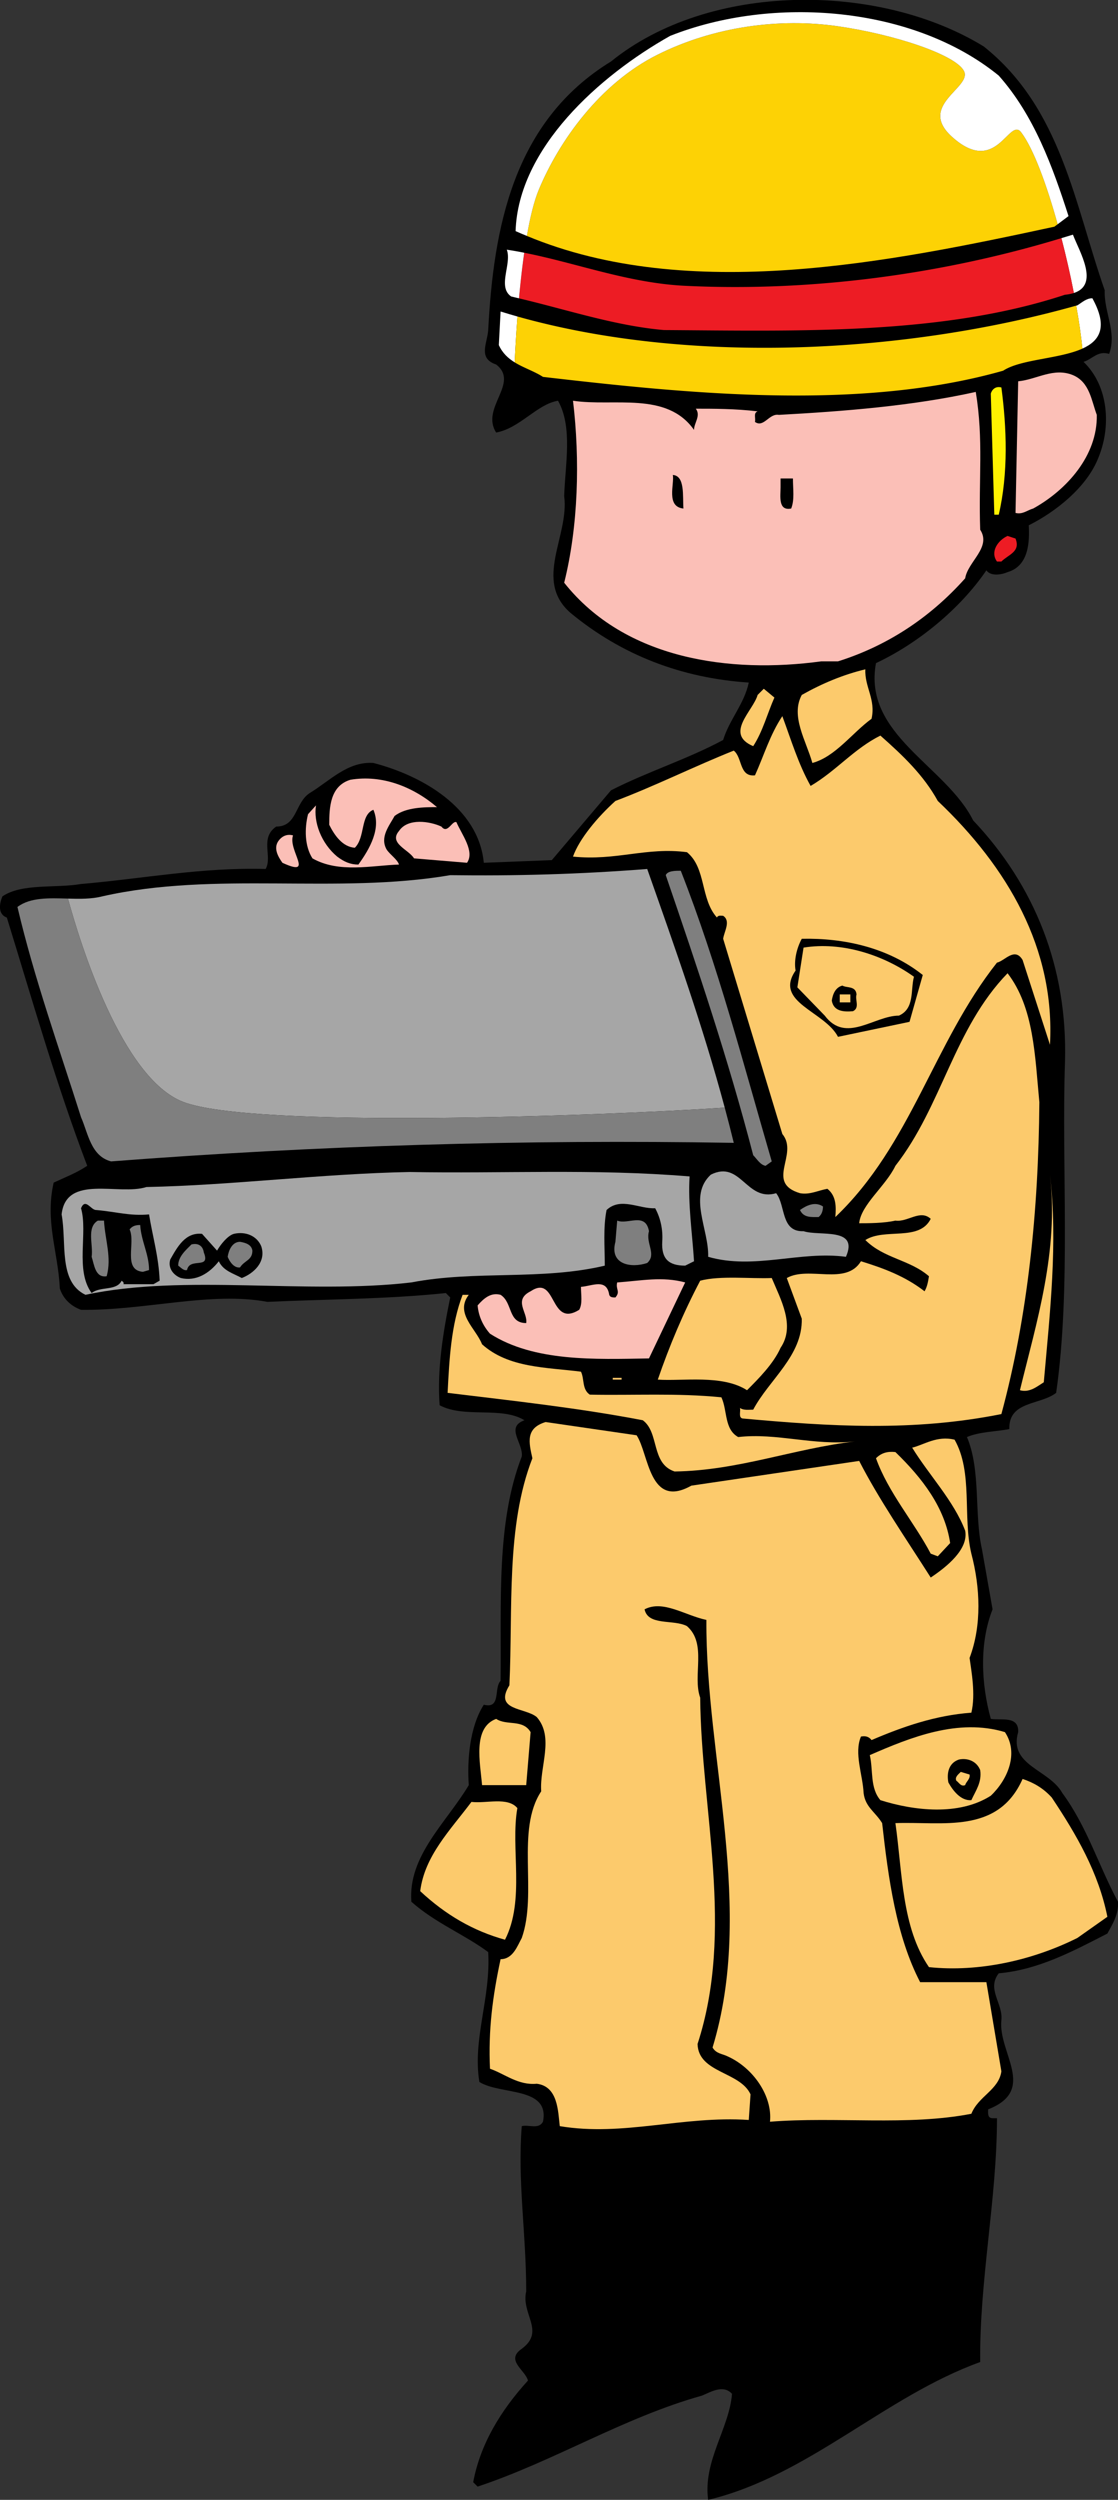 <svg xmlns="http://www.w3.org/2000/svg" width="182.27" height="407.461"><rect width="100%" height="100%" fill="#333333" stroke="none"/><defs><clipPath id="a"><path d="M0 0h182.27v407.46H0Zm0 0"/></clipPath></defs><g clip-path="url(#a)"><path d="M180.54 315.156c-5.618 2.88-11.231 5.903-17.712 6.48-2.015 2.59.719 4.895.43 7.634-.574 5.328 5.906 11.375-2.16 14.543 0 .574-.145 1.44.722 1.44h.72c0 13.102-2.88 26.497-2.735 39.743-15.555 5.617-28.082 18.574-44.352 22.465-.863-6.336 3.453-11.664 3.887-17.281-1.442-1.582-3.457-.29-4.899.289-12.812 3.597-24.046 10.656-36.574 14.832l-.719-.719c1.153-6.195 4.465-11.664 8.926-16.562-.43-1.727-3.742-3.313-1.008-5.184 3.891-2.879-.144-5.617.723-9.36 0-9.503-1.441-18-.723-26.93 1.153-.284 2.739.579 3.457-.718 1.153-5.758-6.91-4.32-10.367-6.48-1.152-6.91 1.871-13.68 1.438-21.168-3.887-2.88-8.637-4.75-12.528-8.207-.574-7.489 5.762-12.961 9.36-19.008-.285-4.031.144-9.504 2.449-13.106 2.879.723 1.586-2.734 2.738-3.886.14-12.961-.722-25.778 3.453-36.575.29-2.16-2.734-4.753.434-5.906-3.746-2.304-9.793-.289-13.824-2.445-.434-5.906.574-11.953 1.726-17.57l-.718-.72c-9.504 1.009-19.872 1.009-29.09 1.438-9.215-1.726-20.012 1.442-30.383 1.297-1.582-.574-2.879-1.726-3.453-3.457-.29-6.047-2.45-10.941-1.008-17.277 1.871-.863 3.742-1.586 5.469-2.738-5.04-13.247-8.926-26.926-13.102-40.461-1.586-.579-1.152-2.45-.722-3.457 3.168-2.16 8.64-1.297 12.816-2.016 10.082-.863 19.586-2.738 30.098-2.45 1.152-2.015-1.008-5.038 1.726-6.91 3.457 0 3.024-3.89 5.473-5.472 3.312-2.016 6.191-5.184 10.367-4.895 7.777 2.016 17.137 7.2 18 16.27l11.09-.434 9.648-11.375c5.903-3.023 12.383-5.039 18.285-8.207 1.008-3.312 3.457-5.902 4.176-9.36-10.941-.722-20.734-4.464-29.086-11.374-6.047-5.328-.144-12.527-1.008-19.008.145-5.043 1.438-11.234-1.007-15.555-3.457.579-6.192 4.465-10.082 5.188-2.59-4.035 3.89-8.067 0-11.09-3.024-1.008-1.438-3.457-1.297-5.617.867-16.559 4.035-33.984 20.02-43.774 15.984-12.96 43.628-12.96 60.765-2.449 12.672 10.078 14.832 25.778 19.726 39.742-.14 3.602 2.016 6.77.723 10.371-1.875-.578-2.738.864-4.176 1.293 4.176 4.036 4.461 10.657 2.446 15.555-1.871 4.895-7.055 8.926-11.375 11.086.144 2.738 0 6.625-3.457 7.633-1.008.433-2.735.719-3.454-.29-4.32 6.337-11.234 11.954-18 15.122-2.16 11.664 11.375 16.703 15.84 25.633 10.078 10.656 15.407 24.047 14.977 39.308-.578 17.137 1.008 36.868-1.442 54-2.593 2.02-7.777 1.297-7.632 5.907-2.305.43-4.895.43-6.91 1.296 2.3 5.47 1.152 12.528 2.445 18.286l1.73 9.793c-2.16 5.472-1.875 12.097-.289 17.855 1.582.29 4.61-.574 4.465 2.16-1.586 5.473 5.04 6.047 7.2 9.938 4.03 5.472 5.902 11.808 9.07 17.71.144 2.016-.864 3.602-1.727 5.184"/></g><path fill="#fcca6c" d="M175.645 315.875c-7.204 3.602-15.985 5.617-24.196 4.754-4.46-6.48-4.316-15.406-5.469-23.473 7.63-.289 16.704 1.871 20.735-7.199 1.726.574 3.312 1.441 4.754 3.023 4.031 6.047 7.629 12.243 9.07 19.442l-4.894 3.453"/><path fill="#fbbfb7" d="M168.441 82.887c-1.007.289-1.726 1.008-2.879.718l.434-21.457c3.024-.285 5.758-2.3 8.926-1.007 2.738 1.152 3.023 4.175 3.89 6.48.141 6.625-4.898 12.242-10.37 15.266"/><path fill="#fcca6c" d="M170.172 225.3c-1.152.72-2.305 1.727-3.89 1.298 2.738-11.235 6.335-22.61 4.898-35.137 1.297 11.09 0 22.465-1.008 33.84m1.008-55.008-4.465-13.824c-1.297-2.16-2.88.144-4.176.433-10.367 13.102-13.969 29.664-26.352 41.47.145-1.727.145-3.454-1.296-4.606-1.582.289-2.88 1.007-4.465.718-5.758-1.726-.14-6.336-2.88-9.648l-9.648-31.82c.145-1.153 1.297-2.883 0-3.746-.289 0-.863-.145-1.007.289-2.735-3.028-1.727-8.067-4.895-10.657-6.625-.867-11.52 1.438-18.578.72 1.008-2.88 4.035-6.481 6.914-9.071 6.48-2.45 12.816-5.617 19.297-8.207 1.437 1.148.863 4.316 3.457 4.031 1.437-3.172 2.445-6.625 4.46-9.648 1.442 3.886 2.595 7.777 4.61 11.375 4.176-2.45 7.055-6.047 11.375-8.207 3.742 3.308 7.059 6.48 9.36 10.656 11.375 10.797 19.152 24.047 18.289 39.742"/><path fill="#fcca6c" d="M163.258 230.484c-14.399 2.88-27.934 2.016-42.192.72-.718-.141-.285-1.15-.43-1.727.575.433 1.438.289 2.16.289 2.59-4.899 8.063-8.786 7.919-14.832l-2.445-6.625c3.597-2.016 9.644 1.296 12.093-2.735 3.742 1.153 7.2 2.446 10.367 4.895.434-.719.579-1.582.72-2.45-3.169-2.734-7.345-2.878-10.368-5.902 3.168-2.015 8.785.29 10.656-3.457-1.726-1.582-3.742.578-5.758.29-1.875.433-4.464.433-5.906.433.29-3.028 4.32-6.051 5.906-9.363 7.63-9.79 9.504-22.32 18.286-31.391 4.32 5.617 4.464 13.535 5.183 21.023-.14 17.711-1.87 34.848-6.191 50.832"/><path fill="#ed1c24" d="M163.258 91.527h-.719c-1.152-1.586.145-3.457 1.727-4.175l1.297.43c.863 2.16-1.153 2.593-2.305 3.745"/><path fill="#fcca6c" d="M161.531 292.691c-5.183 3.313-12.527 2.45-18 .723-1.726-2.016-1.152-4.898-1.726-7.344 6.62-2.882 14.398-6.05 22.03-3.746 2.306 3.457.43 7.778-2.304 10.367"/><path fill="#fff200" d="M162.828 83.895h-.723l-.574-19.73c.145-.575.719-1.294 1.727-1.009.863 6.48 1.152 13.969-.43 20.739"/><path fill="#fcca6c" d="M158.363 344.531c-10.367 2.016-22.031.434-32.832 1.297.434-4.176-2.734-8.785-6.91-10.656-.867-.43-1.875-.43-2.45-1.442 6.915-22.75-1.151-47.085-1.007-69.695-3.457-.719-7.059-3.308-10.078-1.726.574 2.738 4.75 1.586 6.91 2.738 3.313 2.879.863 8.062 2.16 11.664.145 18.285 5.614 37.871-.433 56.445.144 4.754 6.914 4.465 8.64 8.207l-.289 4.176c-10.8-.719-20.445 2.738-30.812 1.008-.29-2.445-.29-6.477-3.746-6.91-3.024.289-5.184-1.586-7.633-2.45-.29-6.335.433-11.808 1.73-17.855 2.016 0 2.735-2.16 3.453-3.457 2.594-7.344-1.007-17.566 3.168-23.902-.285-4.032 2.16-8.786-.718-12.094-1.871-1.586-7.055-1.012-4.465-5.188.578-12.527-.574-25.918 3.746-37.007-.578-2.59-1.152-4.895 2.16-5.903l14.832 2.16c2.016 3.024 2.016 12.094 8.926 8.207l27.36-4.03c3.167 6.19 7.632 12.671 11.663 19.007 2.594-1.727 6.192-4.61 5.617-7.633-1.87-4.894-5.906-9.07-8.64-13.535 1.875-.434 4.031-2.016 6.914-1.297 3.023 5.328 1.293 12.527 2.734 18.578 1.442 5.473 1.727 11.664-.289 16.992.29 2.16 1.008 5.903.29 8.926-5.903.434-11.231 2.305-16.274 4.465-.43-.574-1.008-.719-1.727-.574-1.152 2.734.29 6.191.434 9.215.285 2.304 1.871 3.023 3.023 4.894 1.008 9.07 2.301 18.434 6.192 25.922h10.8l2.446 14.543c-.43 3.024-3.742 4.031-4.895 6.91"/><path d="M156.922 377.363c.289 2.016 1.008 3.746.723 5.907-14.258 4.894-25.344 17.421-40.036 21.312-1.004-5.617 5.043-9.937 3.457-15.555-.285-.144-.43-.43-.718-.289-.434-2.3 2.738-2.015 2.738-4.176 0-12.382-.148-22.46-.723-35.277 8.785-1.87 19.153-.433 28.367-1.297 3.602-.574 6.192-.289 10.083-.433-.868 10.511-.723 20.593-3.891 29.808"/><path fill="#fbbfb7" d="M133.883 107.797c-14.832 2.016-31.969-.285-41.903-12.817 2.305-9.214 2.59-20.015 1.438-29.664 6.625 1.008 15.266-1.582 19.73 4.754 0-1.152 1.153-2.304.29-3.457 2.878 0 6.476 0 10.078.434-.72.289-.29 1.008-.43 1.726 1.437 1.008 2.3-1.437 3.887-1.152 10.511-.574 21.742-1.437 32.109-3.742 1.297 7.918.434 14.11.723 22.465 1.87 2.879-2.016 5.183-2.45 7.918-5.906 6.625-12.96 11.09-20.734 13.535h-2.738"/><path d="M158.363 293.414c-1.726.145-3.023-1.586-3.746-2.883-.285-1.437 0-3.168 1.73-3.742 1.442-.289 2.88.285 3.458 1.727.285 2.015-.723 3.312-1.442 4.898"/><path fill="#fcca6c" d="M157.355 290.965c-.718.289-1.007-.434-1.44-.719-.286-.578.288-1.008.722-1.441l1.437.433c.145.719-.574 1.153-.719 1.727m-4.465-37.297-1.152-.43c-2.734-5.183-6.91-9.937-8.925-15.554.863-.864 1.87-1.153 3.167-1.008 4.461 4.32 8.063 9.074 8.926 14.832l-2.015 2.16"/><path d="M136.621 168.996c-2.16-4.176-10.516-5.613-6.914-10.8-.285-1.583.145-3.598 1.008-5.18 6.914-.149 14.113 1.437 19.726 5.902l-2.16 7.633-11.66 2.445"/><path fill="#fcca6c" d="M146.555 165.54c-4.032 0-8.64 4.608-12.094 0l-4.465-4.606 1.008-6.48c6.191-1.009 12.96 1.151 18 4.75-.578 2.16.144 5.187-2.45 6.335m-4.464-48.383c-3.168 2.305-5.902 6.192-9.649 7.203-1.003-3.601-3.597-7.632-1.726-11.09 3.312-1.87 6.77-3.312 10.367-4.175-.144 2.879 1.73 4.894 1.008 8.062"/><path d="M139.066 164.82c-1.582.145-3.168 0-3.457-1.726.145-1.008.578-2.16 1.73-2.45.72.434 2.161 0 2.306 1.442-.29.863.574 2.16-.579 2.734"/><path fill="#fcca6c" d="M109.98 239.844c-3.89-1.293-2.449-6.336-5.183-8.352-10.512-2.015-21.168-3.168-31.824-4.465.289-5.613.574-11.086 2.445-15.98h1.008c-2.301 3.023 1.152 5.469 2.164 8.062 4.316 3.887 10.508 3.743 16.125 4.465.578 1.153.144 2.88 1.441 3.742 7.2.145 14.114-.289 21.453.434 1.012 2.16.434 5.184 2.739 6.48 6.336-.722 12.242 1.438 19.007.72-9.933 1.152-19.007 4.75-29.375 4.894m26.926-76.461v-1.297h1.73v1.297h-1.73"/><path fill="#a6a6a6" d="M137.914 204.852c-7.488-1.008-14.976 2.16-22.46 0 .144-4.461-3.313-9.934.429-13.391 4.898-2.45 5.762 4.465 10.656 3.023 1.582 2.016.719 6.336 4.465 6.192 2.59.863 9.07-.719 6.91 4.176"/><path fill="#7f7f7f" d="M133.453 198.371c-1.152 0-2.45.145-3.027-1.148 1.012-.723 2.449-1.442 3.746-.578 0 .578-.145 1.296-.719 1.726"/><path d="M128.988 82.887c-2.16.43-1.73-2.016-1.73-3.457v-1.442h2.015c0 1.73.29 3.457-.285 4.899"/><path fill="#fcca6c" d="M121.79 226.598c-4.036-2.594-10.517-1.442-14.548-1.73 1.875-5.47 4.18-10.942 6.914-16.126 3.313-.863 8.207-.289 11.664-.433 1.438 3.457 3.887 7.777 1.438 11.375-1.153 2.593-3.598 5.043-5.469 6.914m1.008-104.977c-4.754-2.016 0-5.758.719-8.351l1.007-1.008 1.73 1.437c-1.151 2.594-1.874 5.477-3.456 7.922"/><path fill="#7f7f7f" d="M124.813 190.02c-.868-.141-1.442-1.153-2.016-1.727-4.035-15.55-9.074-30.527-14.258-45.648.29-.72 1.582-.72 2.45-.72 6.046 15.407 10.222 31.536 14.831 47.376l-1.007.719"/><path d="M121.066 380.82c-.574 3.602-5.757 2.45-5.183 6.48-11.809 4.895-24.047 9.794-36 14.977 1.152-4.898 4.031-9.074 7.922-12.816.43-1.73-.434-3.023-1.297-4.176 3.887-3.023 1.152-7.2 1.008-11.09-.434-8.207-.72-16.558-1.008-24.91l.719-.578c8.496-.285 17.57 2.16 25.488-.719l7.633 1.008c.289 10.656.863 21.024.718 31.824"/><path fill="#a6a6a6" d="M111.707 206.293c-2.734 0-3.887-1.152-3.742-3.887.14-2.015-.29-3.89-1.152-5.472-2.594.144-5.618-1.871-7.922.289-.575 2.879-.29 6.047-.29 9.07-10.367 2.45-21.023.719-31.535 2.734-17.136 2.02-37.007-1.437-53.132 2.02-4.465-2.16-3.028-8.496-3.891-13.106.723-6.625 9.36-3.023 13.824-4.464 14.113-.29 28.367-2.16 42.914-2.45 15.117.29 29.95-.574 45.645.723-.285 4.465.433 9.215.722 13.824l-1.441.719"/><path fill="#fbbfb7" d="M105.805 221.414c-8.785.145-18.723.574-25.922-4.031-1.153-1.297-1.871-2.883-2.016-4.61 1.008-1.152 2.16-2.16 3.746-1.726 2.016 1.293 1.153 4.605 4.176 4.605.285-1.726-2.16-3.742.719-5.183 4.32-2.88 3.023 6.047 7.918 3.023.578-1.008.289-2.445.289-3.742 1.87-.145 4.176-1.441 4.61 1.297.144.43.573.43 1.007.43.863-1.008 0-1.297.29-2.45 4.03-.285 7.343-1.007 11.085 0l-5.902 12.387"/><path d="M111.422 82.887c-2.883-.29-1.442-4.032-1.73-5.473 2.015.145 1.581 3.457 1.73 5.473"/><path fill="#7f7f7f" d="M105.516 205.86c-2.594.867-6.192.288-5.184-3.454l.29-3.457c1.726.719 4.605-1.441 5.183 1.727-.578 2.015 1.297 3.746-.29 5.183"/><path fill="#fcca6c" d="M101.34 224.582v.285h-1.442v-.285h1.442"/><path d="M81.613 68.055c-.144-2.305 1.293-3.89 2.735-5.618l3.457 1.442c-1.586 1.871-3.89 3.312-6.192 4.176"/><path fill="#fcca6c" d="M78.59 290.965c-.29-3.602-1.586-9.36 2.3-10.8 1.731 1.151 4.32 0 5.618 2.16l-.719 8.64h-7.2m3.743 25.199c-5.184-1.441-9.648-4.031-13.824-7.918.719-5.762 4.894-9.937 8.351-14.547 2.45.29 5.907-.863 7.489 1.008-1.153 6.48 1.297 14.977-2.016 21.457"/><path fill="#fbbfb7" d="M67.5 139.91c-.863-1.441-4.176-2.45-2.45-4.465 1.442-2.16 5.044-1.582 6.915-.718 1.008 1.293 1.726-1.008 2.445-.723.867 2.016 3.024 4.754 1.73 6.625l-8.64-.719"/><path fill="#fbbfb7" d="M64.332 132.996c-.863 1.586-2.45 3.457-1.297 5.473.578.863 1.73 1.586 2.016 2.449-4.461.144-9.79 1.437-14.11-1.008-1.296-2.015-1.296-4.894-.722-7.2l1.297-1.44c-.43 2.734.863 6.19 3.457 8.351 1.152.863 2.16 1.297 3.453 1.297 1.875-2.594 3.746-5.902 2.449-8.93-2.16.864-1.297 4.465-3.023 6.192-2.016-.145-3.313-2.016-4.176-3.743 0-2.878.144-6.335 3.457-7.343 5.183-.864 10.222 1.152 14.11 4.465-2.016 0-5.04 0-6.911 1.437m-18.289 7.633c-.719-1.008-1.438-2.305-.719-3.457.574-.863 1.442-1.293 2.45-1.008-.868 2.45 3.597 6.914-1.731 4.465"/><path d="M39.418 208.309c-1.293-.72-3.023-1.153-3.742-2.735-1.582 2.016-3.742 3.313-6.192 2.735-1.152-.43-2.16-1.582-1.726-3.024 1.148-2.015 2.445-4.465 5.183-4.176l2.446 2.735c.578-1.008 1.73-2.446 2.738-2.735 1.871-.433 3.742.29 4.465 2.016.863 2.594-1.297 4.465-3.172 5.184"/><path fill="#7f7f7f" d="M39.133 206.582c-1.008.145-1.73-1.008-2.016-1.73.145-1.008.719-2.446 2.016-2.446.863.145 1.87.43 2.015 1.438 0 1.586-1.296 1.586-2.015 2.738m-8.641.43c-.578.144-1.008-.43-1.441-.719 0-1.441 1.152-2.45 2.16-3.457 1.152-.285 1.875.289 2.016 1.297 1.152 2.879-2.305.719-2.735 2.879"/><path d="M25.02 209.316h-4.895c.145-.289-.145-.43-.29-.574-.862 1.727-3.456.863-4.894 2.016-2.738-3.746-.578-9.793-1.73-13.824.723-1.73 1.586.289 2.45.289 3.312.285 5.472 1.007 8.64.718.574 3.598 1.582 6.91 1.726 10.801l-1.007.574"/><path fill="#7f7f7f" d="M23.293 207.3c-3.313-.288-1.152-4.75-2.16-6.91.43-.577 1.008-.722 1.726-.722.145 2.594 1.442 4.754 1.442 7.344l-1.008.289m-5.906.719c-1.871.289-2.016-1.872-2.446-3.168.286-2.016-.863-4.75 1.008-5.903h1.008c.145 3.024 1.297 6.047.43 9.07"/><path fill="#fff" d="M178.09 48.613c-1.008 0-1.727.723-2.445 1.153-.063.015-.125.035-.188.05.45 2.512.797 4.895 1.012 7.004 2.828-1.277 4.219-3.504 1.62-8.207m-96.476 2.16-.289 5.473c.602 1.324 1.531 2.164 2.586 2.816.074-1.683.215-4.367.453-7.472-.922-.262-1.84-.535-2.75-.817"/><path fill="#fdd205" d="M84.363 51.59a235.641 235.641 0 0 0-.453 7.472c1.473.91 3.188 1.446 4.613 2.368 23.618 2.734 51.696 5.617 75.024-1.008 2.875-1.89 9.168-1.906 12.922-3.602-.215-2.11-.563-4.492-1.012-7.004-27.586 7.766-62.797 9.743-91.094 1.774"/><path fill="#fff" d="M174.922 38.246c-.621.195-1.25.383-1.879.57.77 2.961 1.46 6.008 2.031 8.942 4.219-1.367.899-6.754-.152-9.512"/><path fill="#ed1c24" d="M173.629 48.04a6.63 6.63 0 0 0 1.445-.282 148.93 148.93 0 0 0-2.031-8.942c-19.11 5.809-40.414 8.758-61.047 7.782-9.348-.391-17.875-3.7-26.531-5.403a148.834 148.834 0 0 0-.852 7.434c7.914 1.867 15.711 4.484 23.64 5.168 21.743.144 45.356.863 65.376-5.758"/><path fill="#fff" d="M82.621 40.695c.863 2.301-1.586 6.047.719 7.63.426.097.847.202 1.273.304.223-2.43.5-4.98.852-7.434a59.335 59.335 0 0 0-2.844-.5"/><path fill="#fdd205" d="m171.898 36.95.536-.4c-1.813-6.534-3.957-12.323-5.93-14.956-2-2.664-4 7.336-11.336.668-5.621-5.114 3.336-8 2-10.668-1.332-2.664-11.332-6-20.664-7.332-9.336-1.332-20 0-29.336 4.668-9.332 4.664-16 14-19.332 22-.785 1.886-1.422 4.554-1.938 7.527 26.344 10.984 59.266 4.262 86-1.508"/><path fill="#fff" d="M107.168 8.93c9.336-4.668 20-6 29.336-4.668 9.332 1.332 19.332 4.668 20.664 7.332 1.336 2.668-7.621 5.554-2 10.668 7.336 6.668 9.336-3.332 11.336-.668 1.973 2.633 4.117 8.422 5.93 14.957l1.77-1.328c-2.595-8.067-5.618-16.418-11.376-22.899C148.86.95 125.965-.777 109.258 5.848c-11.52 6.476-24.766 18.285-25.2 31.824.61.273 1.223.527 1.84.785.516-2.973 1.153-5.64 1.938-7.527 3.332-8 10-17.336 19.332-22"/><path fill="#a6a6a6" d="M29.836 179.594c11.223 4.367 67.945 2.312 88.32.941-3.57-13.305-8.105-26.047-12.64-38.898-10.946.863-21.602 1.152-32.114 1.008-18.574 3.167-38.3-.72-56.734 3.457-1.723.445-3.66.418-5.59.363 1.942 7.105 8.711 29.223 18.758 33.129"/><path fill="#7f7f7f" d="M29.836 179.594c-10.047-3.906-16.816-26.024-18.758-33.13-3.066-.081-6.113-.226-8.234 1.364 2.738 11.664 6.77 22.899 10.367 34.274 1.152 2.59 1.586 6.336 4.898 7.199 33.696-2.59 67.102-3.602 101.52-3.024-.469-1.925-.961-3.84-1.473-5.742-20.375 1.371-77.097 3.426-88.32-.941"/></svg>
